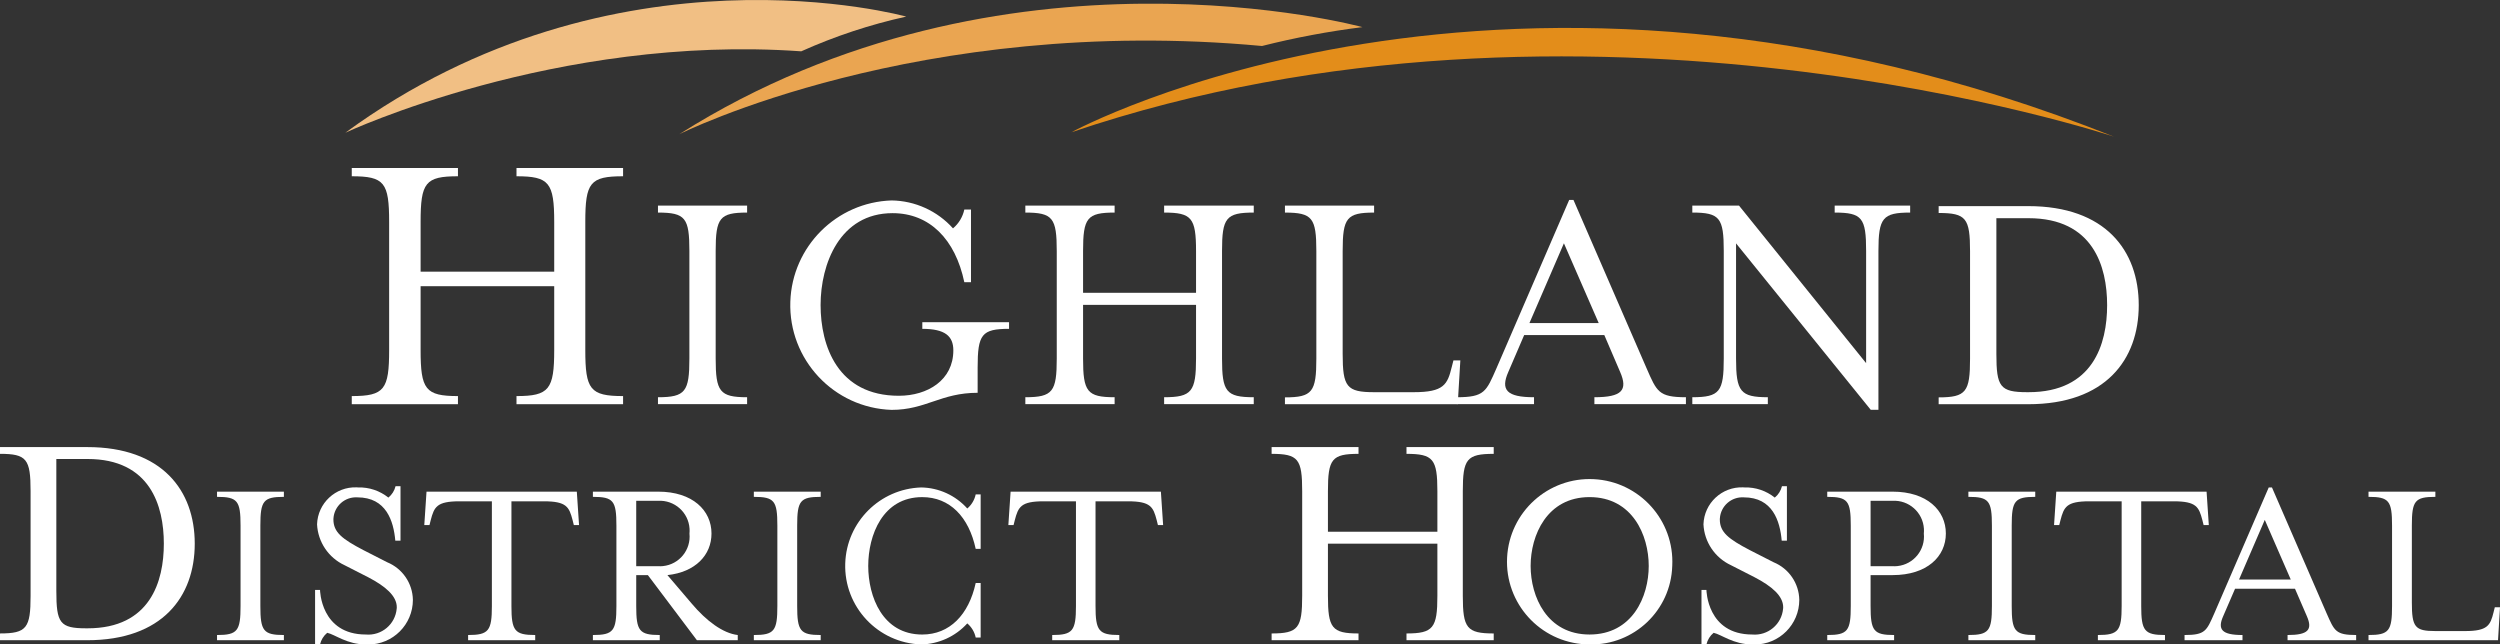 <?xml version="1.0" encoding="UTF-8"?><svg id="Layer_2" xmlns="http://www.w3.org/2000/svg" viewBox="0 0 279.327 72.01"><rect x="0" y="0" width="279.327" height="72.01" fill="#333333" stroke="none"/><defs><style>.cls-1{fill:#fff;}.cls-2{fill:#e38d1a;}.cls-3{fill:#f1bf84;}.cls-4{fill:#eaa551;}</style></defs><g id="Layer_1-2"><g><path class="cls-1" d="M46.995,39.11c0,4.396,.526,5.144,4.173,5.144v.91h-11.865v-.91c3.651,0,4.176-.747,4.176-5.144v-14.309c0-4.403-.524-5.107-4.176-5.107v-.927h11.865v.927c-3.647,0-4.173,.704-4.173,5.107v5.549h14.928v-5.549c0-4.403-.57-5.107-4.215-5.107v-.927h11.909v.927c-3.694,0-4.221,.704-4.221,5.107v14.309c0,4.396,.526,5.144,4.221,5.144v.91h-11.909v-.91c3.644,0,4.215-.747,4.215-5.144v-7.132h-14.928v7.132Z"/><path class="cls-1" d="M73.516,45.157v-.774c3.066,0,3.51-.629,3.51-4.324v-12.02c0-3.697-.443-4.288-3.51-4.288v-.778h9.959v.778c-3.068,0-3.512,.591-3.512,4.288v12.02c0,3.695,.443,4.324,3.512,4.324v.774h-9.959Z"/><path class="cls-1" d="M103.051,36.741v-.743h9.691v.743c-3.068,0-3.51,.629-3.51,4.334v2.812c-4.117,0-5.775,1.909-9.613,1.909-6.462-.213-11.528-5.624-11.315-12.086,.203-6.163,5.152-11.112,11.315-11.315,2.622,.037,5.11,1.168,6.861,3.12,.643-.54,1.088-1.279,1.264-2.101h.746v8.118h-.746c-1.004-4.801-3.883-7.716-8.016-7.716-5.904,0-8.043,5.689-8.043,10.263,0,4.587,1.918,10.14,8.744,10.14,3.211,0,6.088-1.741,6.088-5.074,0-1.59-.922-2.404-3.467-2.404Z"/><path class="cls-1" d="M121.012,40.053c0,3.701,.443,4.33,3.525,4.33v.774h-9.975v-.774c3.066,0,3.51-.629,3.51-4.33v-12.002c0-3.705-.443-4.3-3.51-4.3v-.778h9.975v.778c-3.082,0-3.525,.595-3.525,4.3v4.663h12.623v-4.663c0-3.705-.484-4.3-3.566-4.3v-.778h10.014v.778c-3.103,0-3.545,.595-3.545,4.3v12.002c0,3.701,.441,4.33,3.545,4.33v.774h-10.014v-.774c3.082,0,3.566-.629,3.566-4.33v-5.993h-12.623v5.993Z"/><path class="cls-1" d="M143.568,44.399c3.062,0,3.508-.618,3.508-4.318v-12.033c0-3.701-.445-4.296-3.508-4.296v-.778h9.961v.778c-3.068,0-3.512,.595-3.512,4.296v11.479c0,3.701,.443,4.292,3.512,4.292h4.432c3.363,0,3.766-.854,4.244-2.815l.189-.739h.771l-.293,4.899h-19.305v-.765Z"/><path class="cls-1" d="M178.623,36.096h-7.738l3.852-8.913,3.887,8.913Zm-8.326,1.344h8.955l1.768,4.121c.889,2.044,.191,2.822-2.877,2.822v.774h10.226v-.774c-3.066,0-3.25-.631-4.393-3.228l-8.172-18.817h-.477l-8.129,18.817c-1.143,2.597-1.328,3.228-4.42,3.228v.774h8.619v-.774c-3.057,0-3.758-.815-2.873-2.822l1.772-4.121Z"/><path class="cls-1" d="M208.503,28.039c0-3.697-.443-4.288-3.514-4.288v-.778h8.434v.778c-3.068,0-3.545,.591-3.545,4.288v17.749h-.859l-15.049-18.597v12.867c0,3.695,.48,4.324,3.551,4.324v.774h-8.438v-.774c3.07,0,3.514-.629,3.514-4.324v-12.02c0-3.697-.443-4.288-3.514-4.288v-.778h5.217l14.203,17.603v-12.536Z"/><path class="cls-1" d="M223.056,24.379h3.594c7.225,0,8.781,5.394,8.781,9.719,0,4.326-1.557,9.721-8.781,9.721h-.149c-3.037,0-3.445-.591-3.445-4.288v-15.151Zm-6.449,20.784h10.008c8.629,0,12.348-4.968,12.348-11.066,0-6.097-3.719-11.067-12.348-11.067h-10.008v.767c3.066,0,3.508,.582,3.508,4.278v12.01c0,3.695-.441,4.314-3.508,4.314v.765Z"/><path class="cls-3" d="M101.256,1.854S68.754-7.234,38.579,14.834c0,0,23.578-11.046,50.943-9.1,3.769-1.691,7.701-2.991,11.734-3.881Z"/><path class="cls-4" d="M152.226,3.03S112.127-7.934,75.893,14.996c0,0,26.717-13.428,65.111-9.857,3.694-.932,7.442-1.636,11.222-2.109Z"/><path class="cls-2" d="M119.701,14.78s48.56-26.555,116.486,.487c0,0-59.379-19.85-116.486-.487Z"/><path class="cls-1" d="M6.294,51.284h3.489c7.013,0,8.523,5.25,8.523,9.459,0,4.207-1.51,9.459-8.523,9.459h-.144c-2.949,0-3.345-.576-3.345-4.172v-14.746ZM0,71.532H9.747c8.38,0,12.012-4.856,12.012-10.789,0-5.934-3.632-10.79-12.012-10.79H0v.755c2.985,0,3.417,.576,3.417,4.172v11.689c0,3.596-.432,4.207-3.417,4.207v.756Z"/><path class="cls-1" d="M24.249,71.532v-.581c2.296,0,2.628-.47,2.628-3.237v-8.99c0-2.768-.332-3.21-2.628-3.21v-.581h7.47v.581c-2.296,0-2.628,.442-2.628,3.21v8.99c0,2.768,.332,3.237,2.628,3.237v.581l-7.47,0Z"/><path class="cls-1" d="M35.757,72.003h-.553v-6.087h.553s.056,4.979,5.118,4.979c1.75,.155,3.294-1.138,3.449-2.888,.005-.051,.008-.103,.01-.155,0-1.272-1.273-2.352-3.182-3.348l-2.656-1.355c-1.792-.833-2.974-2.591-3.071-4.564,.077-2.36,2.052-4.21,4.412-4.133,.06,.002,.121,.005,.181,.01,1.224-.034,2.42,.368,3.375,1.135,.399-.325,.681-.772,.802-1.272h.554v6.087h-.581c-.194-2.214-1.024-4.842-4.233-4.842-1.391-.089-2.59,.967-2.679,2.358-.002,.035-.004,.069-.004,.104,0,1.438,.968,2.186,3.348,3.431l2.656,1.355c1.713,.701,2.844,2.354,2.877,4.205-.002,2.756-2.237,4.989-4.993,4.988-.088-0-.175-.002-.263-.007-2.103,0-3.43-1.107-4.316-1.301-.405,.332-.688,.79-.802,1.301Z"/><path class="cls-1" d="M64.695,58.667h-.581l-.138-.553c-.387-1.467-.664-2.103-3.209-2.103h-3.624v11.702c0,2.768,.359,3.237,2.656,3.237v.581h-7.497v-.581c2.296,0,2.656-.47,2.656-3.237v-11.702h-3.624c-2.545,0-2.822,.636-3.209,2.103l-.138,.553h-.581l.249-3.734h16.793l.249,3.734Z"/><path class="cls-1" d="M73.52,63.261h-2.435v-7.305h2.435c1.836-.11,3.414,1.289,3.524,3.125,.011,.176,.007,.352-.01,.527,.189,1.823-1.136,3.453-2.959,3.642-.184,.019-.37,.023-.555,.011Zm1.051,.996c3.127-.332,4.925-2.242,4.925-4.648,0-2.572-2.103-4.676-5.948-4.676h-7.304v.581c2.296,0,2.628,.442,2.628,3.21v8.99c0,2.768-.332,3.237-2.628,3.237v.581h7.47v-.581c-2.296,0-2.628-.47-2.628-3.237v-3.457h1.3l5.479,7.275h4.564v-.581c-1.66-.193-3.514-1.577-5.146-3.514l-2.712-3.181Z"/><path class="cls-1" d="M84.227,71.532v-.581c2.296,0,2.628-.47,2.628-3.237v-8.99c0-2.768-.332-3.21-2.628-3.21v-.581h7.47v.581c-2.296,0-2.628,.442-2.628,3.21v8.99c0,2.768,.332,3.237,2.628,3.237v.581l-7.47,0Z"/><path class="cls-1" d="M109.015,71.228c-.13-.615-.461-1.17-.94-1.576-1.32,1.457-3.18,2.307-5.146,2.352-4.844-.155-8.645-4.208-8.49-9.051,.148-4.626,3.864-8.341,8.49-8.49,1.968,.032,3.833,.885,5.146,2.352,.48-.406,.811-.961,.94-1.576h.554v6.086h-.554c-.774-3.596-2.904-5.781-5.976-5.781-4.427,0-6.031,4.26-6.031,7.69s1.605,7.663,6.031,7.663c3.071,0,5.201-2.213,5.976-5.754h.554v6.086h-.554Z"/><path class="cls-1" d="M129.957,58.667h-.581l-.138-.553c-.388-1.467-.664-2.103-3.21-2.103h-3.624v11.702c0,2.768,.359,3.237,2.656,3.237v.581h-7.497v-.581c2.296,0,2.655-.47,2.655-3.237v-11.702h-3.624c-2.545,0-2.822,.636-3.209,2.103l-.139,.553h-.581l.249-3.734h16.793l.249,3.734Z"/><path class="cls-1" d="M148.371,66.57c0,3.596,.432,4.207,3.417,4.207v.756h-9.71v-.756c2.984,0,3.416-.611,3.416-4.207v-11.689c0-3.596-.432-4.172-3.416-4.172v-.755h9.71v.755c-2.985,0-3.417,.576-3.417,4.172v4.532h12.229v-4.532c0-3.596-.468-4.172-3.452-4.172v-.755h9.746v.755c-3.021,0-3.453,.576-3.453,4.172v11.689c0,3.596,.432,4.207,3.453,4.207v.756h-9.746v-.756c2.984,0,3.452-.611,3.452-4.207v-5.826h-12.229v5.826Z"/><path class="cls-1" d="M177.602,55.542c4.786,0,6.612,4.26,6.612,7.69s-1.826,7.663-6.612,7.663c-4.758,0-6.584-4.232-6.584-7.663s1.826-7.69,6.584-7.69Zm9.24,7.69c.258-5.095-3.663-9.435-8.759-9.694-5.095-.258-9.435,3.663-9.694,8.759-.258,5.095,3.663,9.435,8.759,9.694,.151,.008,.302,.012,.453,.012,4.966,.111,9.092-3.805,9.24-8.771Z"/><path class="cls-1" d="M190.661,72.003h-.554v-6.087h.554s.055,4.979,5.118,4.979c1.75,.155,3.294-1.139,3.448-2.888,.005-.051,.008-.103,.01-.155,0-1.272-1.273-2.352-3.182-3.348l-2.656-1.355c-1.791-.834-2.974-2.591-3.07-4.564,.077-2.36,2.052-4.21,4.412-4.133,.06,.002,.121,.005,.181,.01,1.224-.034,2.42,.369,3.375,1.135,.399-.325,.681-.772,.802-1.272h.554v6.087h-.581c-.193-2.214-1.024-4.842-4.232-4.842-1.391-.089-2.59,.966-2.679,2.357-.002,.035-.004,.07-.005,.105,0,1.438,.968,2.186,3.347,3.431l2.656,1.355c1.713,.701,2.844,2.354,2.877,4.205-.001,2.756-2.237,4.989-4.993,4.988-.088-0-.176-.002-.263-.007-2.103,0-3.431-1.107-4.316-1.301-.405,.332-.688,.79-.802,1.301Z"/><path class="cls-1" d="M211.437,63.261h-2.435v-7.305h2.435c1.836-.11,3.414,1.289,3.524,3.125,.011,.176,.007,.352-.01,.527,.189,1.823-1.136,3.453-2.959,3.642-.184,.019-.37,.023-.555,.011Zm.027-8.328h-7.304v.581c2.296,0,2.628,.442,2.628,3.21v8.99c0,2.768-.332,3.237-2.628,3.237v.581h7.47v-.581c-2.296,0-2.628-.47-2.628-3.237v-3.457h2.462c3.846,0,5.948-2.076,5.948-4.648s-2.103-4.676-5.948-4.676Z"/><path class="cls-1" d="M219.93,71.532v-.581c2.296,0,2.628-.47,2.628-3.237v-8.99c0-2.768-.332-3.21-2.628-3.21v-.581h7.47v.581c-2.297,0-2.629,.442-2.629,3.21v8.99c0,2.768,.332,3.237,2.629,3.237v.581l-7.47,0Z"/><path class="cls-1" d="M246.793,58.667h-.581l-.139-.553c-.388-1.467-.664-2.103-3.209-2.103h-3.624v11.702c0,2.768,.359,3.237,2.655,3.237v.581h-7.497v-.581c2.296,0,2.656-.47,2.656-3.237v-11.702h-3.625c-2.545,0-2.821,.636-3.209,2.103l-.139,.553h-.58l.249-3.734h16.793l.249,3.734Z"/><path class="cls-1" d="M255.95,64.754h-5.782l2.878-6.667,2.904,6.667Zm-6.225,1.024h6.695l1.328,3.07c.664,1.522,.138,2.103-2.158,2.103v.581h7.663v-.581c-2.296,0-2.435-.47-3.292-2.407l-6.114-14.082h-.359l-6.087,14.082c-.858,1.938-.995,2.407-3.319,2.407v.581h6.474v-.581c-2.296,0-2.822-.608-2.158-2.103l1.328-3.07Z"/><path class="cls-1" d="M264.636,70.951c2.297,0,2.629-.47,2.629-3.237v-8.99c0-2.768-.332-3.21-2.629-3.21v-.581h7.47v.581c-2.296,0-2.628,.442-2.628,3.21v8.576c0,2.766,.332,3.209,2.628,3.209h3.32c2.518,0,2.822-.637,3.182-2.103l.138-.554h.581l-.221,3.68h-14.47v-.581Z"/></g></g></svg>